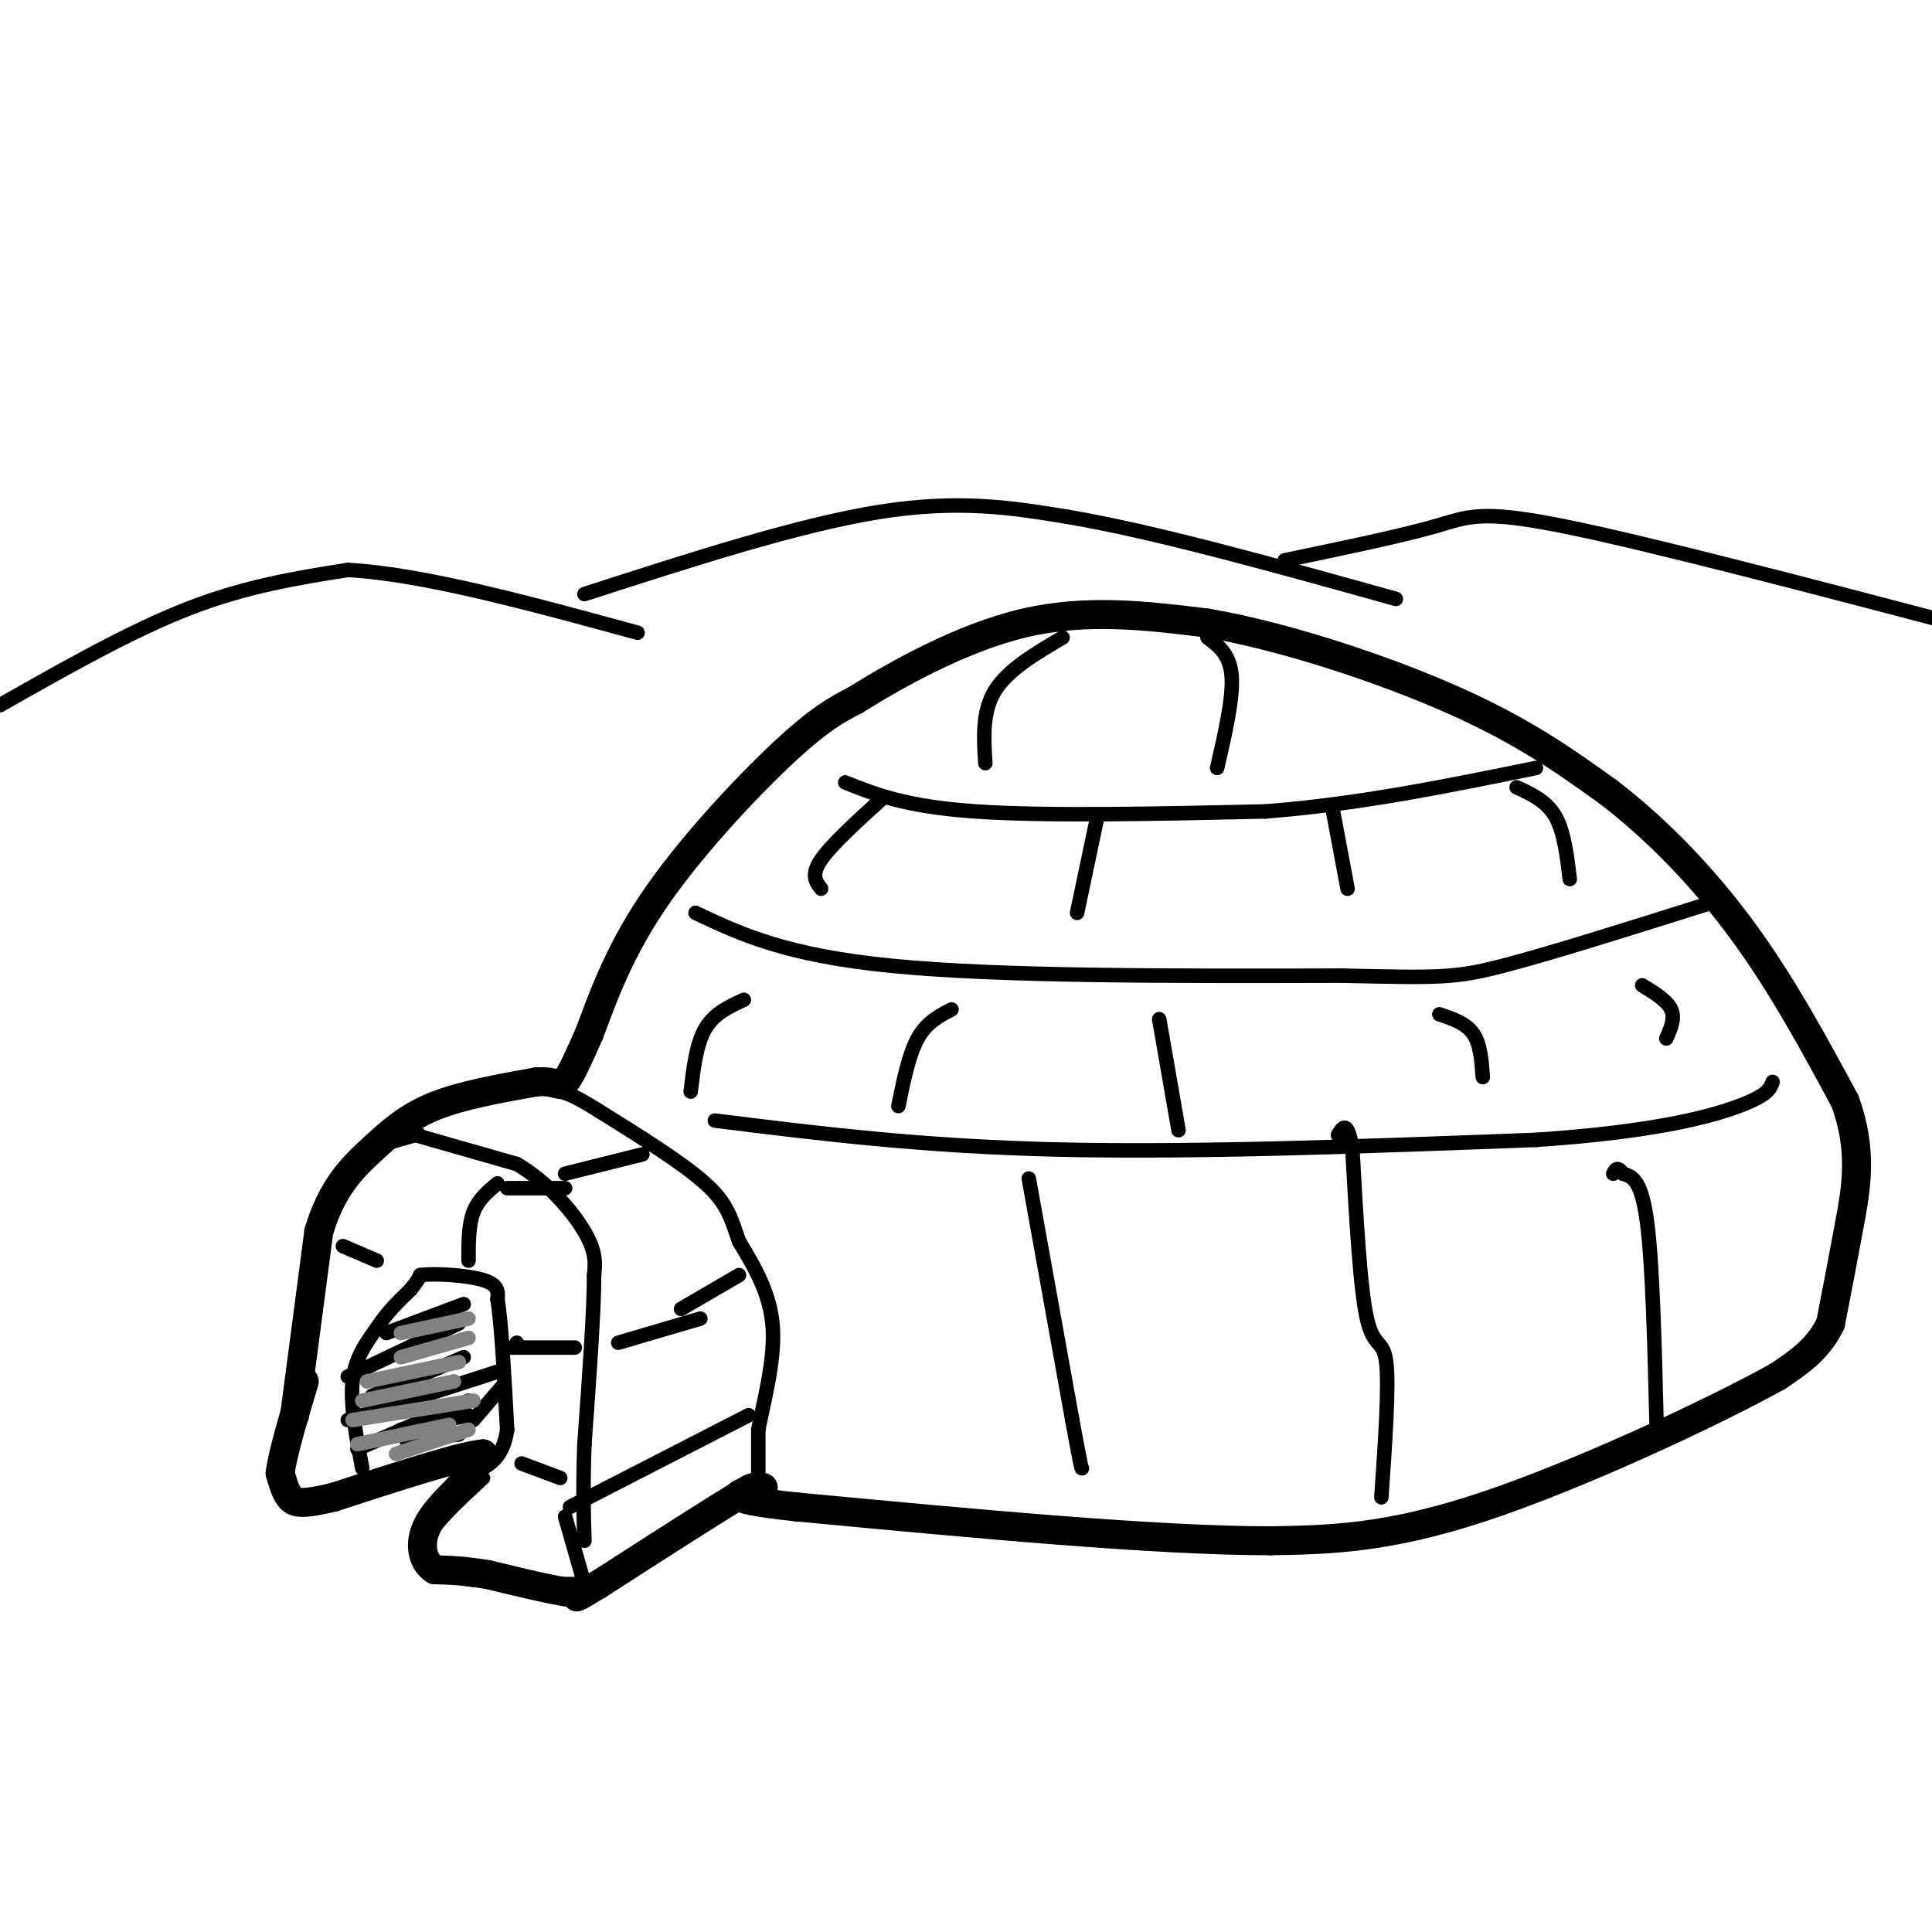 <svg viewBox='0 0 400 400' version='1.1' xmlns='http://www.w3.org/2000/svg' xmlns:xlink='http://www.w3.org/1999/xlink'><g fill='none' stroke='rgb(0,0,0)' stroke-width='6' stroke-linecap='round' stroke-linejoin='round'><path d='M61,293c0.000,0.000 5.000,-38.000 5,-38'/><path d='M66,255c2.738,-9.250 7.083,-13.375 11,-17c3.917,-3.625 7.405,-6.750 13,-9c5.595,-2.250 13.298,-3.625 21,-5'/><path d='M111,224c4.378,-0.333 4.822,1.333 6,0c1.178,-1.333 3.089,-5.667 5,-10'/><path d='M122,214c2.286,-5.940 5.500,-15.792 13,-27c7.500,-11.208 19.286,-23.774 27,-31c7.714,-7.226 11.357,-9.113 15,-11'/><path d='M177,145c8.422,-5.267 21.978,-12.933 35,-16c13.022,-3.067 25.511,-1.533 38,0'/><path d='M250,129c15.822,2.711 36.378,9.489 51,16c14.622,6.511 23.311,12.756 32,19'/><path d='M333,164c10.267,7.844 19.933,17.956 28,29c8.067,11.044 14.533,23.022 21,35'/><path d='M382,228c3.667,10.067 2.333,17.733 1,25c-1.333,7.267 -2.667,14.133 -4,21'/><path d='M379,274c-2.500,5.333 -6.750,8.167 -11,11'/><path d='M368,285c-13.311,7.400 -41.089,20.400 -61,27c-19.911,6.600 -31.956,6.800 -44,7'/><path d='M263,319c-23.667,0.000 -60.833,-3.500 -98,-7'/><path d='M165,312c-17.500,-1.833 -12.250,-2.917 -7,-4'/><path d='M158,308c-1.833,-0.500 -2.917,0.250 -4,1'/><path d='M154,309c-5.667,3.333 -17.833,11.167 -30,19'/><path d='M124,328c-5.667,3.500 -4.833,2.750 -4,2'/><path d='M120,330c-3.833,-0.333 -11.417,-2.167 -19,-4'/><path d='M101,326c-5.000,-0.833 -8.000,-0.917 -11,-1'/><path d='M90,325c-2.467,-1.533 -3.133,-4.867 -2,-8c1.133,-3.133 4.067,-6.067 7,-9'/><path d='M95,308c2.000,-2.667 3.500,-4.833 5,-7'/><path d='M100,301c-4.333,0.333 -17.667,4.667 -31,9'/><path d='M69,310c-6.733,1.622 -8.067,1.178 -9,0c-0.933,-1.178 -1.467,-3.089 -2,-5'/><path d='M58,305c0.500,-4.000 2.750,-11.500 5,-19'/></g>
<g fill='none' stroke='rgb(0,0,0)' stroke-width='3' stroke-linecap='round' stroke-linejoin='round'><path d='M79,237c0.000,0.000 7.000,-2.000 7,-2'/><path d='M86,235c1.167,-0.333 0.583,-0.167 0,0'/><path d='M86,235c3.500,1.000 12.250,3.500 21,6'/><path d='M107,241c6.289,3.644 11.511,9.756 14,14c2.489,4.244 2.244,6.622 2,9'/><path d='M123,264c0.000,7.333 -1.000,21.167 -2,35'/><path d='M121,299c-0.333,9.167 -0.167,14.583 0,20'/><path d='M157,305c0.000,0.000 0.000,-9.000 0,-9'/><path d='M157,296c0.978,-5.267 3.422,-13.933 3,-21c-0.422,-7.067 -3.711,-12.533 -7,-18'/><path d='M153,257c-1.667,-4.800 -2.333,-7.800 -7,-12c-4.667,-4.200 -13.333,-9.600 -22,-15'/><path d='M124,230c-5.000,-3.167 -6.500,-3.583 -8,-4'/><path d='M75,304c-1.250,-6.583 -2.500,-13.167 -2,-18c0.500,-4.833 2.750,-7.917 5,-11'/><path d='M78,275c2.000,-3.167 4.500,-5.583 7,-8'/><path d='M85,267c1.500,-1.833 1.750,-2.417 2,-3'/><path d='M87,264c3.067,-0.422 9.733,0.022 13,1c3.267,0.978 3.133,2.489 3,4'/><path d='M103,269c0.833,5.167 1.417,16.083 2,27'/><path d='M105,296c-0.833,6.000 -3.917,7.500 -7,9'/><path d='M100,306c-7.750,7.167 -15.500,14.333 -12,18c3.500,3.667 18.250,3.833 33,4'/><path d='M121,328c5.833,0.500 3.917,-0.250 2,-1'/><path d='M117,314c0.000,0.000 4.000,14.000 4,14'/><path d='M96,270c0.000,0.000 -16.000,6.000 -16,6'/><path d='M95,274c0.000,0.000 -23.000,11.000 -23,11'/><path d='M96,281c0.000,0.000 -19.000,8.000 -19,8'/><path d='M103,284c0.000,0.000 -31.000,10.000 -31,10'/><path d='M97,290c0.000,0.000 -23.000,10.000 -23,10'/><path d='M220,132c-5.667,3.333 -11.333,6.667 -14,11c-2.667,4.333 -2.333,9.667 -2,15'/><path d='M250,132c2.333,1.750 4.667,3.500 5,8c0.333,4.500 -1.333,11.750 -3,19'/><path d='M175,162c6.250,2.500 12.500,5.000 27,6c14.500,1.000 37.250,0.500 60,0'/><path d='M262,168c19.333,-1.500 37.667,-5.250 56,-9'/><path d='M183,165c-5.417,4.917 -10.833,9.833 -13,13c-2.167,3.167 -1.083,4.583 0,6'/><path d='M227,170c0.000,0.000 -4.000,19.000 -4,19'/><path d='M276,168c0.000,0.000 3.000,16.000 3,16'/><path d='M314,163c3.083,1.417 6.167,2.833 8,6c1.833,3.167 2.417,8.083 3,13'/><path d='M144,189c9.333,4.417 18.667,8.833 41,11c22.333,2.167 57.667,2.083 93,2'/><path d='M278,202c19.889,0.444 23.111,0.556 33,-2c9.889,-2.556 26.444,-7.778 43,-13'/><path d='M154,207c-3.083,1.417 -6.167,2.833 -8,6c-1.833,3.167 -2.417,8.083 -3,13'/><path d='M197,209c-2.583,1.333 -5.167,2.667 -7,6c-1.833,3.333 -2.917,8.667 -4,14'/><path d='M240,211c0.000,0.000 4.000,23.000 4,23'/><path d='M298,210c2.750,0.917 5.500,1.833 7,4c1.500,2.167 1.750,5.583 2,9'/><path d='M345,215c0.917,-2.083 1.833,-4.167 1,-6c-0.833,-1.833 -3.417,-3.417 -6,-5'/><path d='M148,232c21.333,2.667 42.667,5.333 71,6c28.333,0.667 63.667,-0.667 99,-2'/><path d='M318,236c24.422,-1.644 35.978,-4.756 42,-7c6.022,-2.244 6.511,-3.622 7,-5'/><path d='M213,244c0.000,0.000 9.000,50.000 9,50'/><path d='M222,294c1.833,10.000 1.917,10.000 2,10'/><path d='M286,310c0.800,-11.600 1.600,-23.200 1,-28c-0.600,-4.800 -2.600,-2.800 -4,-9c-1.400,-6.200 -2.200,-20.600 -3,-35'/><path d='M280,238c-1.000,-6.333 -2.000,-4.667 -3,-3'/><path d='M343,296c-0.417,-17.083 -0.833,-34.167 -2,-43c-1.167,-8.833 -3.083,-9.417 -5,-10'/><path d='M336,243c-1.167,-1.667 -1.583,-0.833 -2,0'/><path d='M133,239c0.000,0.000 -16.000,4.000 -16,4'/><path d='M153,264c0.000,0.000 -12.000,7.000 -12,7'/><path d='M145,273c0.000,0.000 -17.000,5.000 -17,5'/><path d='M155,293c0.000,0.000 -37.000,19.000 -37,19'/><path d='M117,246c0.000,0.000 -12.000,0.000 -12,0'/><path d='M97,261c0.000,-3.667 0.000,-7.333 1,-10c1.000,-2.667 3.000,-4.333 5,-6'/><path d='M119,279c0.000,0.000 -13.000,0.000 -13,0'/><path d='M116,306c0.000,0.000 -8.000,-3.000 -8,-3'/><path d='M78,261c0.000,0.000 -7.000,-3.000 -7,-3'/><path d='M0,146c13.500,-7.667 27.000,-15.333 39,-20c12.000,-4.667 22.500,-6.333 33,-8'/><path d='M72,118c15.500,0.833 37.750,6.917 60,13'/><path d='M121,123c22.167,-7.167 44.333,-14.333 61,-17c16.667,-2.667 27.833,-0.833 39,1'/><path d='M221,107c17.833,3.000 42.917,10.000 68,17'/><path d='M266,116c11.956,-2.489 23.911,-4.978 31,-7c7.089,-2.022 9.311,-3.578 27,0c17.689,3.578 50.844,12.289 84,21'/><path d='M83,296c0.000,0.000 14.000,-3.000 14,-3'/><path d='M84,298c0.000,0.000 11.000,-1.000 11,-1'/><path d='M98,294c0.000,0.000 6.000,-7.000 6,-7'/><path d='M107,278c0.000,0.000 0.000,0.000 0,0'/></g>
<g fill='none' stroke='rgb(128,130,130)' stroke-width='3' stroke-linecap='round' stroke-linejoin='round'><path d='M83,276c0.000,0.000 14.000,-3.000 14,-3'/><path d='M83,281c0.000,0.000 14.000,-4.000 14,-4'/><path d='M76,286c0.000,0.000 19.000,-4.000 19,-4'/><path d='M75,290c0.000,0.000 19.000,-4.000 19,-4'/><path d='M73,294c0.000,0.000 25.000,-4.000 25,-4'/><path d='M74,299c0.000,0.000 19.000,-4.000 19,-4'/><path d='M82,301c0.000,0.000 15.000,-5.000 15,-5'/></g>
</svg>